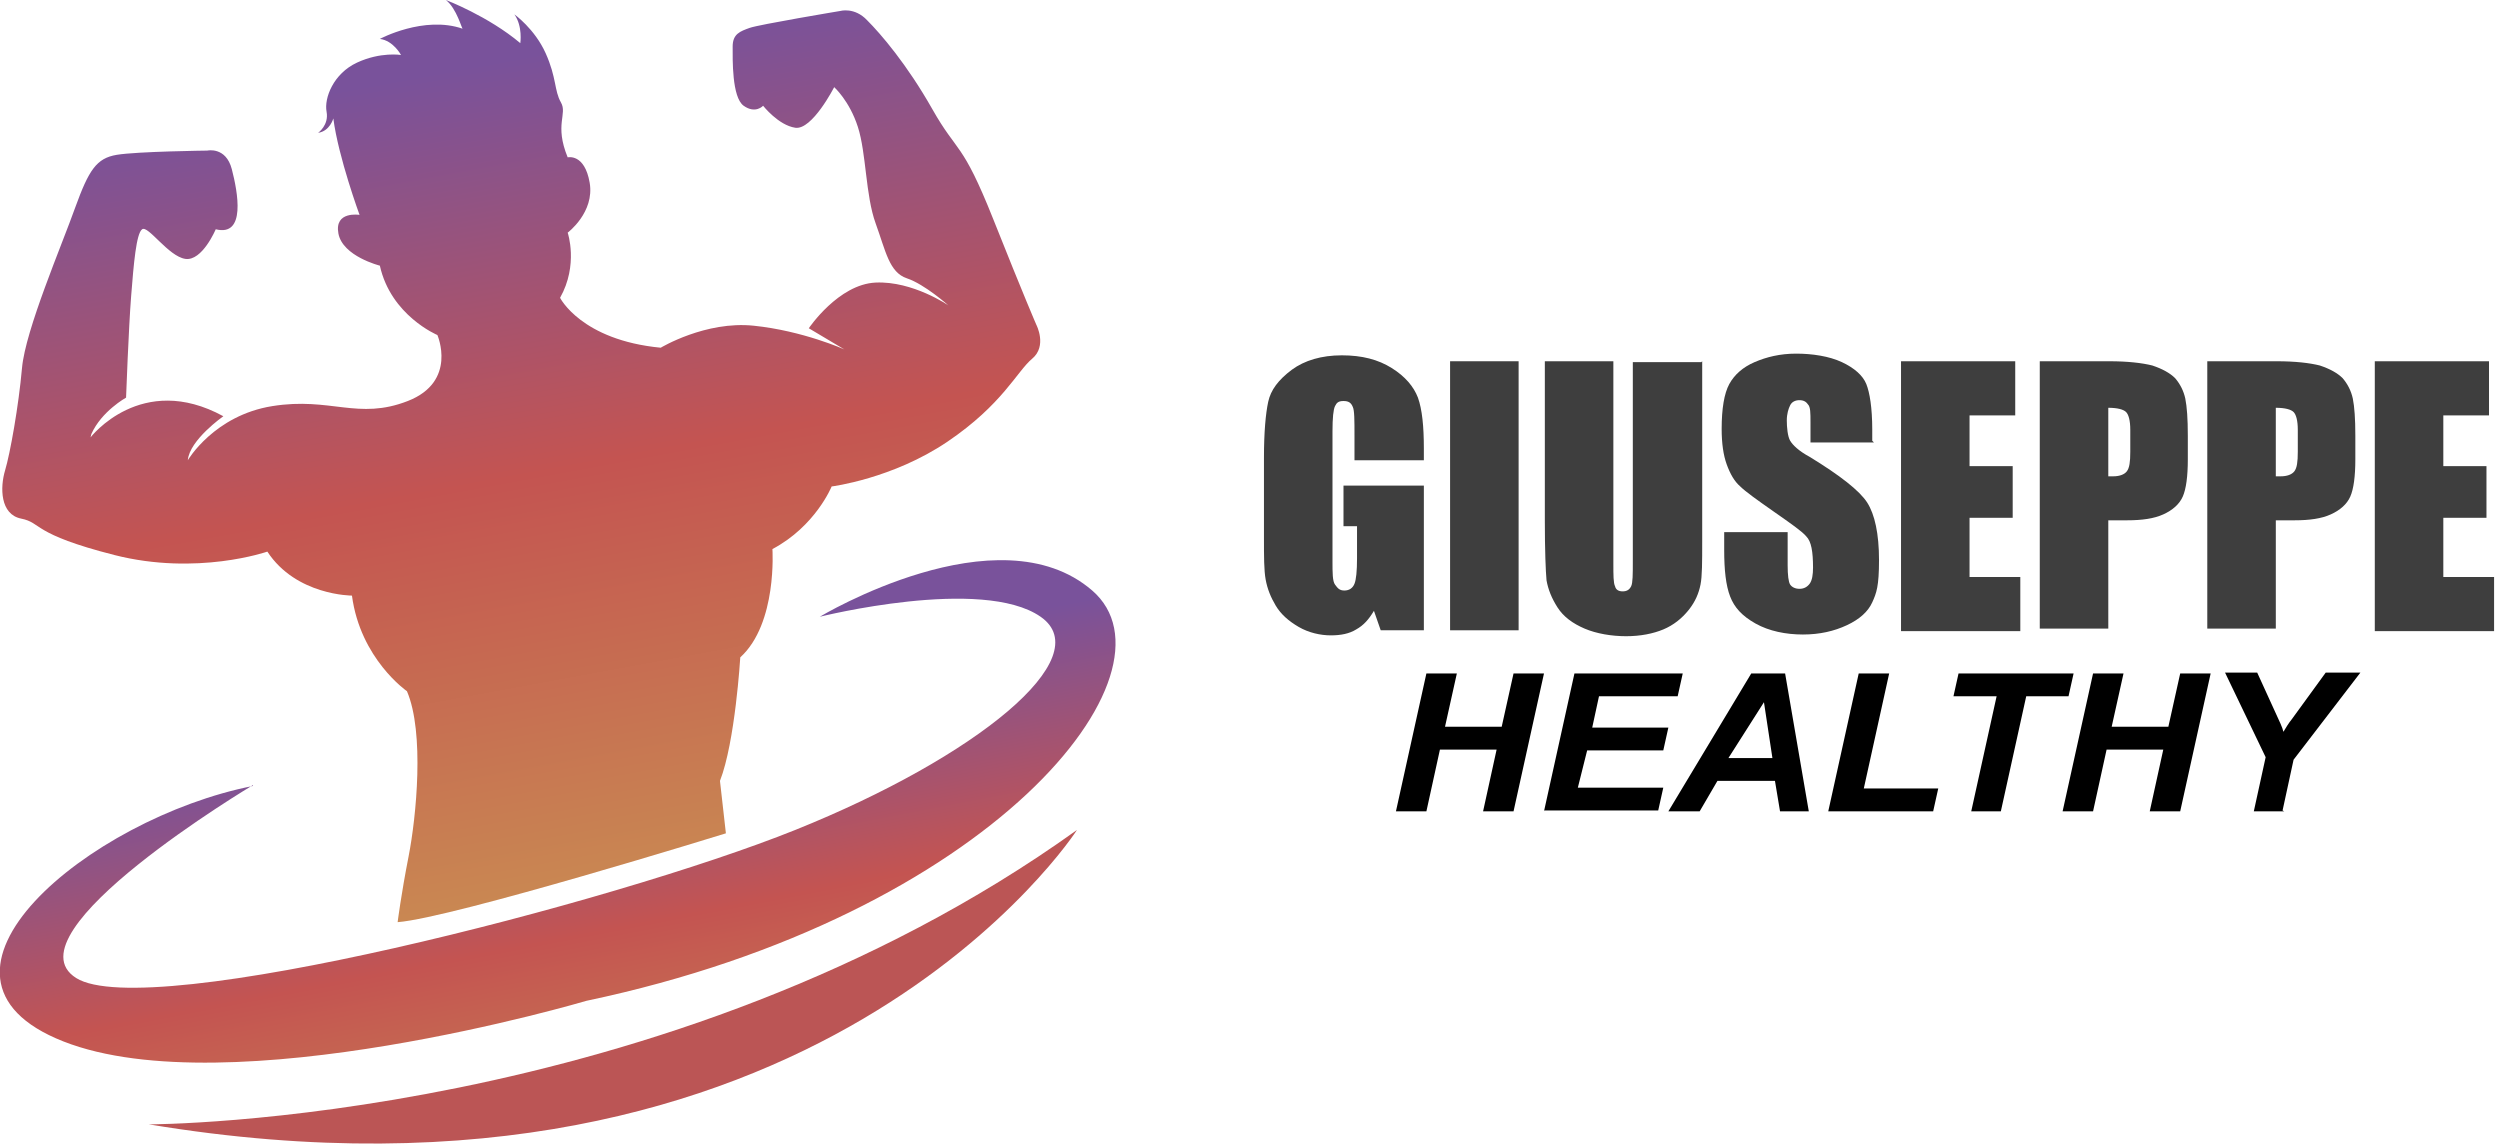 <?xml version="1.0" encoding="UTF-8"?>
<svg id="Livello_2" xmlns="http://www.w3.org/2000/svg" xmlns:xlink="http://www.w3.org/1999/xlink" version="1.1" viewBox="0 0 295.5 135.2">
  <!-- Generator: Adobe Illustrator 29.8.1, SVG Export Plug-In . SVG Version: 2.1.1 Build 2)  -->
  <defs>
    <style>
      .st0 {
        fill: #3e3e3e;
      }

      .st1 {
        isolation: isolate;
      }

      .st2 {
        fill: url(#Sfumatura_senza_nome);
      }

      .st3 {
        fill: url(#Sfumatura_senza_nome_2);
      }

      .st4 {
        fill: #b55;
      }
    </style>
    <linearGradient id="Sfumatura_senza_nome" data-name="Sfumatura senza nome" x1="54" y1="880.1" x2="71.7" y2="976.1" gradientTransform="translate(0 -872)" gradientUnits="userSpaceOnUse">
      <stop offset="0" stop-color="#79529b"/>
      <stop offset=".5" stop-color="#c45451"/>
      <stop offset="1" stop-color="#c98752"/>
    </linearGradient>
    <linearGradient id="Sfumatura_senza_nome_2" data-name="Sfumatura senza nome 2" x1="63.6" y1="955.4" x2="74.1" y2="1009.7" gradientTransform="translate(0 -872)" gradientUnits="userSpaceOnUse">
      <stop offset="0" stop-color="#79529b"/>
      <stop offset=".5" stop-color="#c45451"/>
      <stop offset="1" stop-color="#c98752"/>
    </linearGradient>
  </defs>
  <g>
    <path class="st2" d="M10.7,51.7s6-7.8,15.7-2.5c0,0-4,2.8-4.2,5.2,0,0,3.1-5.3,10-6.4s10.1,1.7,16-.6,3.5-7.8,3.5-7.8c0,0-5.5-2.3-6.8-8.2,0,0-4.4-1.1-4.9-3.8s2.5-2.2,2.5-2.2c0,0-2.5-6.8-3.1-11.4,0,0-.4,1.5-1.8,1.7,0,0,1.3-.9,1-2.5s.8-4.5,3.6-5.8,5.2-.9,5.2-.9c0,0-.9-1.7-2.5-1.9,0,0,5.2-2.8,9.8-1.2C54.6,3.5,54,1,52.7,0,52.7,0,57.7,1.9,61.5,5.1c0,0,.3-2-.7-3.4,0,0,2.4,1.7,3.7,4.6,1.3,2.9,1,4.4,1.8,5.8s-.8,2.6.8,6.5c0,0,2-.5,2.6,3s-2.6,5.9-2.6,5.9c0,0,1.3,3.8-.9,7.7,0,0,2.5,5,11.9,5.9,0,0,5.3-3.2,11-2.6,5.8.6,10.7,2.8,10.7,2.8l-4.2-2.5s3.5-5.2,7.9-5.4,8.6,2.7,8.6,2.7c0,0-2.8-2.5-4.9-3.2s-2.5-3.2-3.7-6.5-1.1-8.3-2.1-11.4-2.8-4.7-2.8-4.7c0,0-2.6,5.1-4.6,4.8s-3.8-2.6-3.8-2.6c0,0-.9,1-2.3,0s-1.3-5.5-1.3-7,.9-1.8,2-2.2,10.7-2,10.7-2c0,0,1.7-.5,3.2,1.1,1.6,1.6,4.7,5.2,7.7,10.5,3,5.3,3.5,3.7,7.2,13,3.7,9.3,5.1,12.5,5.1,12.5,0,0,1.3,2.5-.5,4s-3.5,5.4-10,9.8-13.7,5.3-13.7,5.3c0,0-1.9,4.7-7,7.4,0,0,.6,8.8-3.8,12.8,0,0-.6,10-2.4,14.6l.7,6.2s-32.3,10-38.8,10.5c0,0,.4-3.2,1.3-7.8s1.9-14.6-.2-19.5c0,0-5.5-3.8-6.5-11.3,0,0-6.6,0-10-5.2,0,0-8.3,2.9-18.1.4s-8.5-3.8-11-4.3-2.5-3.7-1.9-5.7,1.6-7.6,2-12.1,4.7-14.5,6.3-19c1.6-4.4,2.5-5.8,4.9-6.2s10.7-.5,10.7-.5c0,0,2.2-.5,2.9,2.2s1.7,8-1.9,7.1c0,0-1.6,3.8-3.6,3.5s-4.4-4-5.1-3.5-1,4.1-1.3,7.9-.6,12-.6,12c0,0-2.9,1.6-4.1,4.3h0Z"/>
    <path class="st4" d="M17.6,132.9s61.2,0,109.7-34.8c0,0-30.8,47.9-109.7,34.8Z"/>
    <path class="st3" d="M29.9,92.8S.6,110.3,9,115.6c8.4,5.3,63.6-8.9,85-17.5s35.9-20.4,29-25.2c-6.9-4.8-26.1,0-26.1,0,0,0,21.1-12.7,32.2-3.1s-11.8,38.4-59.8,48.5c0,0-42.2,12.5-61.8,4.8s3.1-26.4,22.4-30.2h0Z"/>
  </g>
  <g class="st1">
    <g class="st1">
      <g class="st1">
        <path class="st0" d="M168.2,54.4h-8.1v-2.9c0-1.8,0-3-.2-3.4-.2-.5-.5-.7-1.1-.7s-.8.2-1,.6c-.2.4-.3,1.4-.3,3v15.3c0,1.4,0,2.4.3,2.8s.5.7,1.1.7,1-.3,1.2-.8c.2-.5.3-1.5.3-3v-3.8h-1.6v-4.8h9.5v17.1h-5.1l-.8-2.3c-.6,1-1.2,1.7-2.1,2.2-.8.5-1.8.7-3,.7s-2.6-.3-3.8-1c-1.2-.7-2.1-1.5-2.7-2.5s-1-2-1.2-3.1c-.2-1.1-.2-2.7-.2-4.9v-9.5c0-3,.2-5.2.5-6.6.3-1.4,1.2-2.6,2.8-3.8,1.5-1.1,3.5-1.7,5.9-1.7s4.3.5,5.9,1.5c1.6,1,2.6,2.2,3.1,3.5.5,1.4.7,3.4.7,6v1.4Z"/>
        <path class="st0" d="M179.5,42.7v31.8h-8.1v-31.8h8.1Z"/>
        <path class="st0" d="M201.2,42.7v21.3c0,2.4,0,4.1-.2,5.1-.2,1-.6,2-1.4,3-.8,1-1.8,1.8-3,2.3s-2.7.8-4.4.8-3.5-.3-4.9-.9c-1.4-.6-2.5-1.4-3.2-2.5s-1.1-2.1-1.3-3.2c-.1-1.1-.2-3.5-.2-7.1v-18.8h8.1v23.9c0,1.4,0,2.3.2,2.7.1.4.4.6.9.6s.8-.2,1-.6.2-1.4.2-3v-23.5h8.1Z"/>
        <path class="st0" d="M221.5,52.3h-7.5v-2.4c0-1.1,0-1.8-.3-2.1-.2-.3-.5-.5-1-.5s-.9.2-1.1.6-.4,1-.4,1.8.1,1.9.4,2.4c.3.5,1,1.2,2.3,1.9,3.6,2.2,5.9,4,6.8,5.4.9,1.4,1.4,3.7,1.4,6.8s-.3,3.9-.8,5c-.5,1.1-1.5,2-3,2.7s-3.2,1.1-5.2,1.1-4-.4-5.6-1.3-2.5-1.9-3-3.2c-.5-1.3-.7-3.1-.7-5.5v-2.1h7.5v3.9c0,1.2.1,2,.3,2.3.2.3.6.5,1.1.5s.9-.2,1.2-.6.4-1.1.4-1.9c0-1.9-.2-3.1-.8-3.7-.5-.6-1.8-1.5-3.8-2.9-2-1.4-3.4-2.4-4-3-.7-.6-1.2-1.5-1.6-2.6-.4-1.1-.6-2.5-.6-4.2,0-2.4.3-4.2.9-5.3s1.6-2,3-2.6,3-1,4.9-1,3.9.3,5.4,1c1.5.7,2.5,1.6,2.9,2.6s.7,2.8.7,5.4v1.3Z"/>
        <path class="st0" d="M224.7,42.7h13.5v6.4h-5.4v6h5.1v6.1h-5.1v7h6v6.4h-14.1v-31.8Z"/>
        <path class="st0" d="M241.1,42.7h8.2c2.2,0,3.9.2,5.1.5,1.2.4,2.1.9,2.7,1.5.6.7,1,1.5,1.2,2.4.2,1,.3,2.4.3,4.4v2.8c0,2-.2,3.5-.6,4.4-.4.9-1.2,1.6-2.3,2.1s-2.5.7-4.3.7h-2.2v12.8h-8.1v-31.8ZM249.2,48.2v8.1c.2,0,.4,0,.6,0,.7,0,1.3-.2,1.6-.6.3-.4.4-1.1.4-2.3v-2.6c0-1.1-.2-1.8-.5-2.1-.3-.3-1-.5-2.1-.5Z"/>
        <path class="st0" d="M260.9,42.7h8.2c2.2,0,3.9.2,5.1.5,1.2.4,2.1.9,2.7,1.5.6.7,1,1.5,1.2,2.4.2,1,.3,2.4.3,4.4v2.8c0,2-.2,3.5-.6,4.4-.4.9-1.2,1.6-2.3,2.1-1.1.5-2.5.7-4.3.7h-2.2v12.8h-8.1v-31.8ZM269,48.2v8.1c.2,0,.4,0,.6,0,.7,0,1.3-.2,1.6-.6.3-.4.4-1.1.4-2.3v-2.6c0-1.1-.2-1.8-.5-2.1-.3-.3-1-.5-2.1-.5Z"/>
        <path class="st0" d="M280.7,42.7h13.5v6.4h-5.4v6h5.1v6.1h-5.1v7h6v6.4h-14.1v-31.8Z"/>
      </g>
    </g>
  </g>
  <g class="st1">
    <g class="st1">
      <g class="st1">
        <path d="M176.9,88.6h-6.7l-1.6,7.3h-3.6l3.6-16.3h3.6l-1.4,6.3h6.7l1.4-6.3h3.6l-3.6,16.3h-3.6l1.6-7.3Z"/>
        <path d="M182.5,95.9l3.6-16.3h12.8l-.6,2.7h-9.3l-.8,3.7h9l-.6,2.7h-9l-1.1,4.4h10.1l-.6,2.7h-13.5Z"/>
        <path d="M209.9,92.3h-6.9l-2.1,3.6h-3.7l9.8-16.3h4l2.8,16.3h-3.4l-.6-3.6ZM209.5,89.6l-1-6.6-4.2,6.6h5.2Z"/>
      </g>
      <g class="st1">
        <path d="M216.1,95.9l3.6-16.3h3.6l-3,13.6h8.8l-.6,2.7h-12.4Z"/>
      </g>
      <g class="st1">
        <path d="M236.6,95.9h-3.6l3-13.6h-5.1l.6-2.7h13.6l-.6,2.7h-5l-3,13.6Z"/>
        <path d="M255.7,88.6h-6.7l-1.6,7.3h-3.6l3.6-16.3h3.6l-1.4,6.3h6.7l1.4-6.3h3.6l-3.6,16.3h-3.6l1.6-7.3Z"/>
      </g>
      <g class="st1">
        <path d="M270,95.9h-3.6l1.4-6.4-4.8-10h3.8l2.1,4.6c.5,1.1.9,1.9,1,2.4.3-.5.6-1,1-1.5l1.6-2.2,2.4-3.3h4.1l-7.9,10.3-1.3,6Z"/>
      </g>
    </g>
  </g>
</svg>